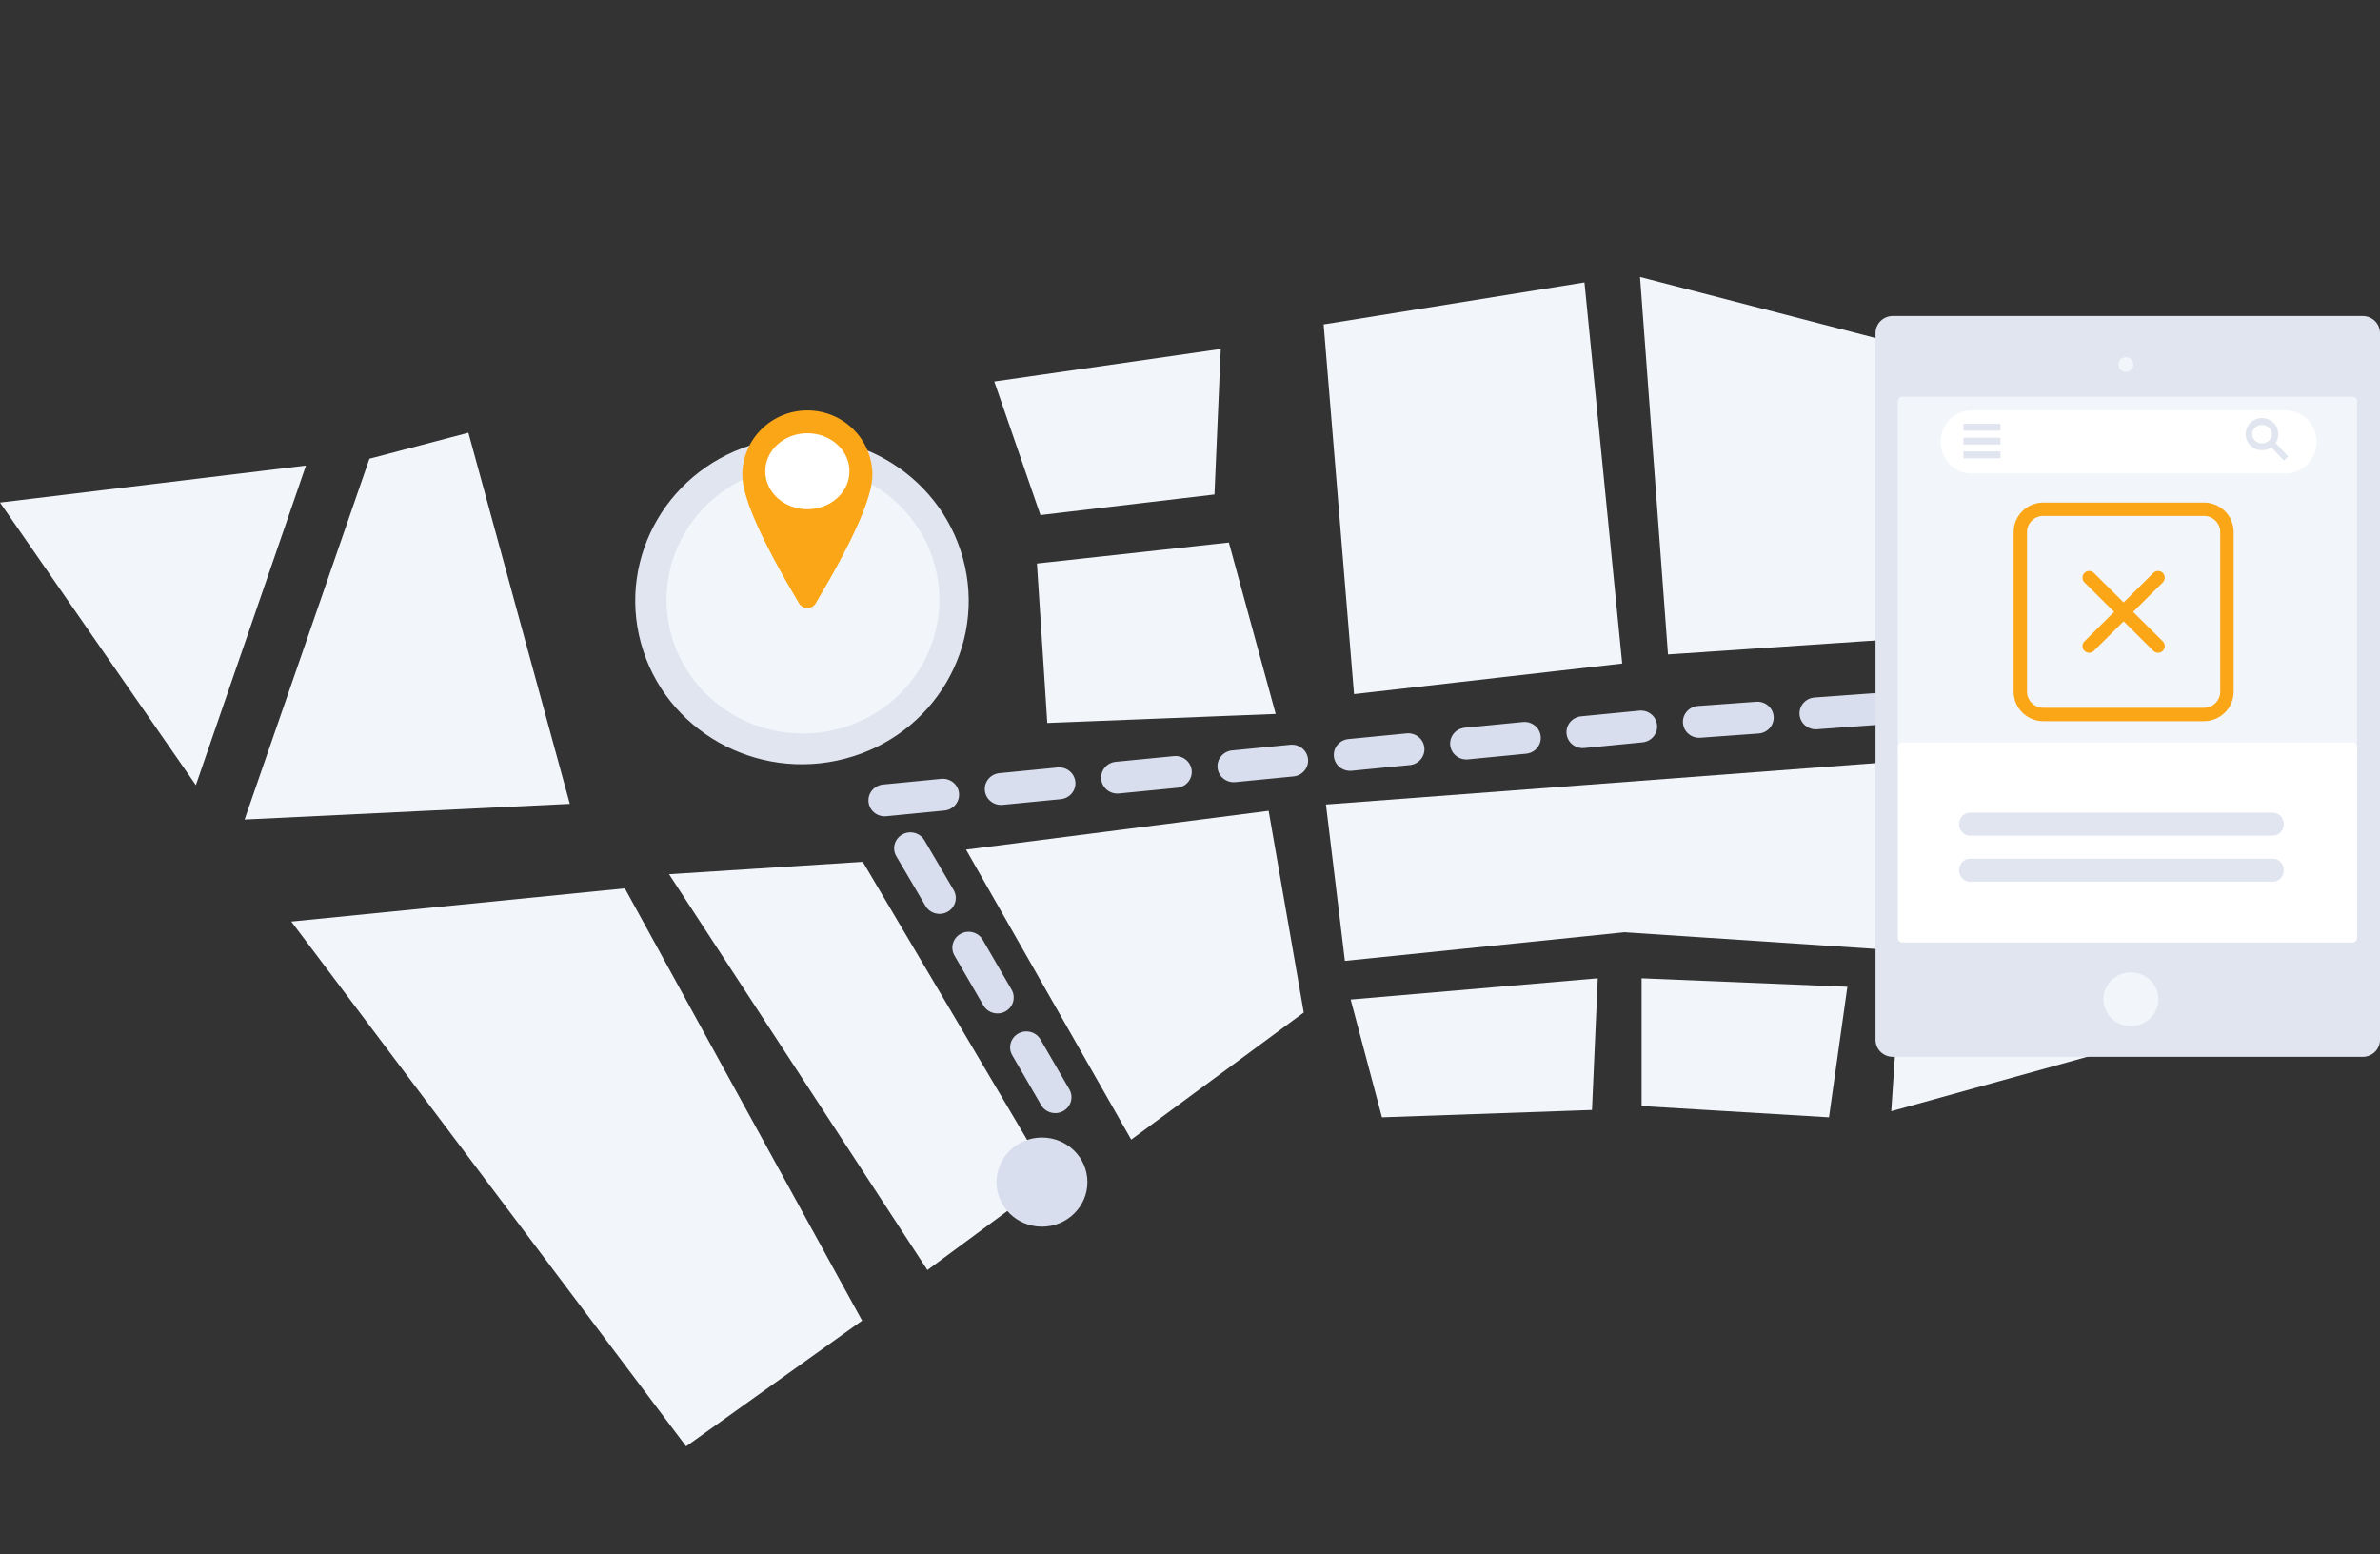 <svg width="533" height="348" viewBox="0 0 533 348" fill="none" xmlns="http://www.w3.org/2000/svg">
<rect x="0" y="0" width="533" height="348" fill="#333333" stroke="none"/>
<path d="M169.939 99.17C189.856 93.938 210.328 105.524 215.665 125.048C221.001 144.571 209.182 164.638 189.265 169.869C169.348 175.101 148.875 163.515 143.539 143.991C138.202 124.468 150.022 104.401 169.939 99.17Z" fill="#E1E5F0"/>
<path d="M65.235 206.339L153.655 323.841L193.067 295.689L139.932 198.903L65.235 206.339ZM3.23873e-05 112.524L43.865 175.795L68.516 104.247L3.23873e-05 112.524ZM54.777 183.491L127.61 179.986L104.896 96.891L82.735 102.711L54.777 183.491ZM149.834 195.738L207.693 284.364L235.234 264.028L193.215 192.963L149.834 195.738ZM216.346 190.233L253.337 255.158L291.975 226.703L284.112 181.544L216.346 190.233ZM309.491 250.166L356.524 248.524L357.819 219.044L302.479 223.797L309.491 250.166ZM367.633 247.645L409.599 250.166L413.718 220.945L367.633 219.044L367.633 247.645ZM301.189 215.143L363.802 208.734L421.476 212.563L435.347 169.711L296.946 180.129L301.189 215.143ZM234.542 161.875L285.694 159.857L275.201 121.471L232.224 126.173L234.542 161.875ZM233.008 115.326L271.979 110.716L273.385 78.133L222.67 85.422L233.008 115.326ZM303.234 155.417L363.292 148.563L354.837 63.232L296.428 72.635L303.234 155.417ZM373.547 146.53L440.992 141.984L451.327 83.803L367.284 62.015L373.547 146.53ZM171.915 105.366C155.619 109.646 145.948 126.065 150.315 142.038C154.681 158.012 171.431 167.491 187.727 163.211C204.023 158.931 213.693 142.512 209.327 126.539C204.96 110.565 188.21 101.086 171.915 105.366ZM423.546 248.799L474.717 234.598C476.139 234.204 477.137 232.953 477.185 231.505C477.245 229.669 475.776 228.132 473.902 228.072L425.028 226.518L423.546 248.799Z" fill="#F2F6FB"/>
<path d="M239.484 243.9C240.476 245.612 239.865 247.788 238.119 248.76C236.373 249.733 234.153 249.134 233.16 247.423L226.692 236.266C225.7 234.554 226.311 232.378 228.057 231.405C229.803 230.433 232.023 231.032 233.015 232.743L239.484 243.9ZM226.547 221.586C227.539 223.298 226.928 225.474 225.182 226.447C223.436 227.419 221.216 226.82 220.224 225.109L213.755 213.952C212.763 212.24 213.374 210.064 215.12 209.092C216.866 208.119 219.086 208.718 220.078 210.43L226.547 221.586ZM213.565 199.274C214.567 200.98 213.969 203.16 212.228 204.142C210.488 205.125 208.265 204.538 207.262 202.832L200.729 191.712C199.726 190.006 200.325 187.827 202.065 186.844C203.805 185.862 206.029 186.448 207.031 188.154L213.565 199.274ZM198.485 182.752C196.486 182.947 194.705 181.517 194.505 179.558C194.306 177.599 195.765 175.853 197.764 175.657L210.791 174.385C212.789 174.19 214.571 175.62 214.77 177.579C214.969 179.538 213.51 181.284 211.512 181.479L198.485 182.752ZM224.539 180.207C222.54 180.402 220.759 178.972 220.56 177.013C220.361 175.054 221.819 173.308 223.818 173.113L236.845 171.841C238.843 171.645 240.625 173.075 240.824 175.034C241.023 176.993 239.564 178.74 237.566 178.935L224.539 180.207ZM250.593 177.662C248.594 177.858 246.813 176.428 246.614 174.469C246.415 172.51 247.873 170.764 249.872 170.568L262.899 169.296C264.897 169.101 266.679 170.531 266.878 172.49C267.077 174.449 265.618 176.195 263.62 176.39L250.593 177.662ZM276.647 175.118C274.649 175.313 272.867 173.883 272.668 171.924C272.469 169.965 273.927 168.219 275.926 168.024L288.953 166.752C290.952 166.556 292.733 167.986 292.932 169.945C293.131 171.904 291.673 173.65 289.674 173.846L276.647 175.118ZM302.701 172.573C300.703 172.769 298.921 171.339 298.722 169.38C298.523 167.421 299.982 165.674 301.98 165.479L315.007 164.207C317.006 164.012 318.787 165.442 318.986 167.401C319.185 169.36 317.727 171.106 315.728 171.301L302.701 172.573ZM328.755 170.029C326.757 170.224 324.975 168.794 324.776 166.835C324.577 164.876 326.036 163.13 328.034 162.935L341.061 161.662C343.06 161.467 344.841 162.897 345.04 164.856C345.24 166.815 343.781 168.561 341.782 168.757L328.755 170.029ZM354.809 167.484C352.811 167.68 351.029 166.25 350.83 164.291C350.631 162.332 352.09 160.585 354.088 160.39L367.115 159.118C369.114 158.923 370.895 160.353 371.095 162.312C371.294 164.271 369.835 166.017 367.836 166.212L354.809 167.484ZM380.793 165.183C378.79 165.329 377.046 163.855 376.897 161.892C376.749 159.929 378.252 158.219 380.255 158.073L393.311 157.124C395.313 156.978 397.058 158.452 397.206 160.415C397.355 162.379 395.851 164.088 393.849 164.234L380.793 165.183ZM406.904 163.285C404.901 163.43 403.157 161.957 403.009 159.993C402.86 158.03 404.363 156.32 406.366 156.175L419.422 155.226C421.425 155.08 423.169 156.553 423.317 158.517C423.466 160.48 421.963 162.19 419.96 162.335L406.904 163.285ZM433.016 161.386C431.013 161.532 429.269 160.058 429.12 158.095C428.971 156.132 430.475 154.422 432.478 154.276L436.489 153.985L436.577 153.979L445.634 153.535C447.64 153.437 449.348 154.951 449.448 156.918C449.548 158.884 448.003 160.557 445.997 160.656L436.94 161.1L437.027 161.094L433.016 161.386ZM453.068 146.589C452.707 148.525 450.812 149.808 448.836 149.454C446.861 149.1 445.552 147.243 445.914 145.306L448.269 132.683C448.63 130.746 450.525 129.463 452.5 129.818C454.476 130.172 455.784 132.029 455.423 133.965L453.068 146.589ZM457.778 121.342C457.417 123.279 455.523 124.561 453.547 124.207C451.571 123.853 450.263 121.996 450.624 120.059L452.979 107.436C453.341 105.5 455.235 104.217 457.211 104.571C459.186 104.925 460.495 106.782 460.134 108.719L457.778 121.342ZM233.345 274.654C227.721 274.654 223.162 270.185 223.162 264.673C223.162 259.16 227.721 254.692 233.345 254.692C238.968 254.692 243.527 259.16 243.527 264.673C243.527 270.185 238.968 274.654 233.345 274.654ZM451.052 96.897C445.429 96.897 440.87 92.429 440.87 86.916C440.87 81.404 445.429 76.936 451.052 76.936C456.676 76.936 461.235 81.404 461.235 86.916C461.235 92.429 456.676 96.897 451.052 96.897Z" fill="#D8DEED"/>
<path d="M182.679 135.083C191.144 120.885 195.376 111.304 195.376 106.34C195.376 98.365 188.854 91.899 180.808 91.899C172.763 91.899 166.241 98.365 166.241 106.34C166.241 111.304 170.473 120.885 178.937 135.083H178.937C179.553 136.116 180.89 136.455 181.924 135.839C182.234 135.653 182.494 135.394 182.679 135.083Z" fill="#FBA617"/>
<path d="M180.809 114.022C186.015 114.022 190.235 110.212 190.235 105.513C190.235 100.814 186.015 97.004 180.809 97.004C175.603 97.004 171.383 100.814 171.383 105.513C171.383 110.212 175.603 114.022 180.809 114.022Z" fill="white"/>
<path d="M420.024 74.562C420.024 72.46 421.765 70.756 423.905 70.756H529.119C531.262 70.756 533 72.458 533 74.562V232.824C533 234.926 531.259 236.63 529.119 236.63H423.905C421.762 236.63 420.024 234.927 420.024 232.824V74.562Z" fill="#E1E5F0"/>
<path d="M477.209 229.747C473.814 229.747 471.061 227.055 471.061 223.735C471.061 220.414 473.814 217.722 477.209 217.722C480.604 217.722 483.356 220.414 483.356 223.735C483.356 227.055 480.604 229.747 477.209 229.747ZM476.091 83.266C475.165 83.266 474.414 82.532 474.414 81.626C474.414 80.721 475.165 79.987 476.091 79.987C477.017 79.987 477.768 80.721 477.768 81.626C477.768 82.532 477.017 83.266 476.091 83.266ZM425.029 89.797C425.029 89.268 425.465 88.838 426.005 88.838H526.882C527.421 88.838 527.858 89.264 527.858 89.797V168.869C527.858 169.398 527.422 169.828 526.882 169.828H426.005C425.466 169.828 425.029 169.402 425.029 168.869V89.797Z" fill="#F2F6FB"/>
<path fill-rule="evenodd" clip-rule="evenodd" d="M425.029 167.258C425.029 166.701 425.465 166.25 426.005 166.25H526.882C527.421 166.25 527.858 166.7 527.858 167.258V210.019C527.858 210.576 527.422 211.027 526.882 211.027H426.005C425.466 211.027 425.029 210.577 425.029 210.019V167.258ZM441.459 91.9H511.918C515.701 91.9 518.768 95.053 518.768 98.944C518.768 102.834 515.701 105.987 511.918 105.987H441.459C437.675 105.987 434.609 102.834 434.609 98.944C434.609 95.053 437.675 91.9 441.459 91.9Z" fill="white"/>
<path d="M441.18 181.957H509.018C510.366 181.957 511.458 183.11 511.458 184.533C511.458 185.955 510.366 187.109 509.018 187.109H441.18C439.832 187.109 438.74 185.955 438.74 184.533C438.74 183.11 439.832 181.957 441.18 181.957ZM441.18 192.261H509.018C510.366 192.261 511.458 193.414 511.458 194.837C511.458 196.259 510.366 197.412 509.018 197.412H441.18C439.832 197.412 438.74 196.259 438.74 194.837C438.74 193.414 439.832 192.261 441.18 192.261ZM439.716 94.889H448.013V96.435H439.716V94.889ZM439.716 97.981H448.013V99.526H439.716V97.981ZM439.716 101.072H448.013V102.617H439.716V101.072ZM509.638 99.188L512.434 102.183L511.484 103.133L508.698 100.148C508.098 100.568 507.365 100.814 506.578 100.814C504.57 100.814 502.917 99.215 502.917 97.208C502.917 95.2 504.57 93.602 506.578 93.602C508.586 93.602 510.238 95.2 510.238 97.208C510.238 97.942 510.017 98.621 509.638 99.188ZM506.578 99.269C507.804 99.269 508.774 98.33 508.774 97.208C508.774 96.085 507.804 95.147 506.578 95.147C505.351 95.147 504.381 96.085 504.381 97.208C504.381 98.33 505.351 99.269 506.578 99.269Z" fill="#E1E5F0"/>
<path d="M493.582 114.022H457.592C454.753 114.022 452.451 116.308 452.451 119.128V154.866C452.451 157.686 454.753 159.972 457.592 159.972H493.582C496.422 159.972 498.724 157.686 498.724 154.866V119.128C498.724 116.308 496.422 114.022 493.582 114.022Z" stroke="#FBA617" stroke-width="3" stroke-linecap="round" stroke-linejoin="round"/>
<path d="M467.875 129.339L483.299 144.656" stroke="#FBA617" stroke-width="3" stroke-linecap="round" stroke-linejoin="round"/>
<path d="M483.299 129.339L467.875 144.656" stroke="#FBA617" stroke-width="3" stroke-linecap="round" stroke-linejoin="round"/>
</svg>
